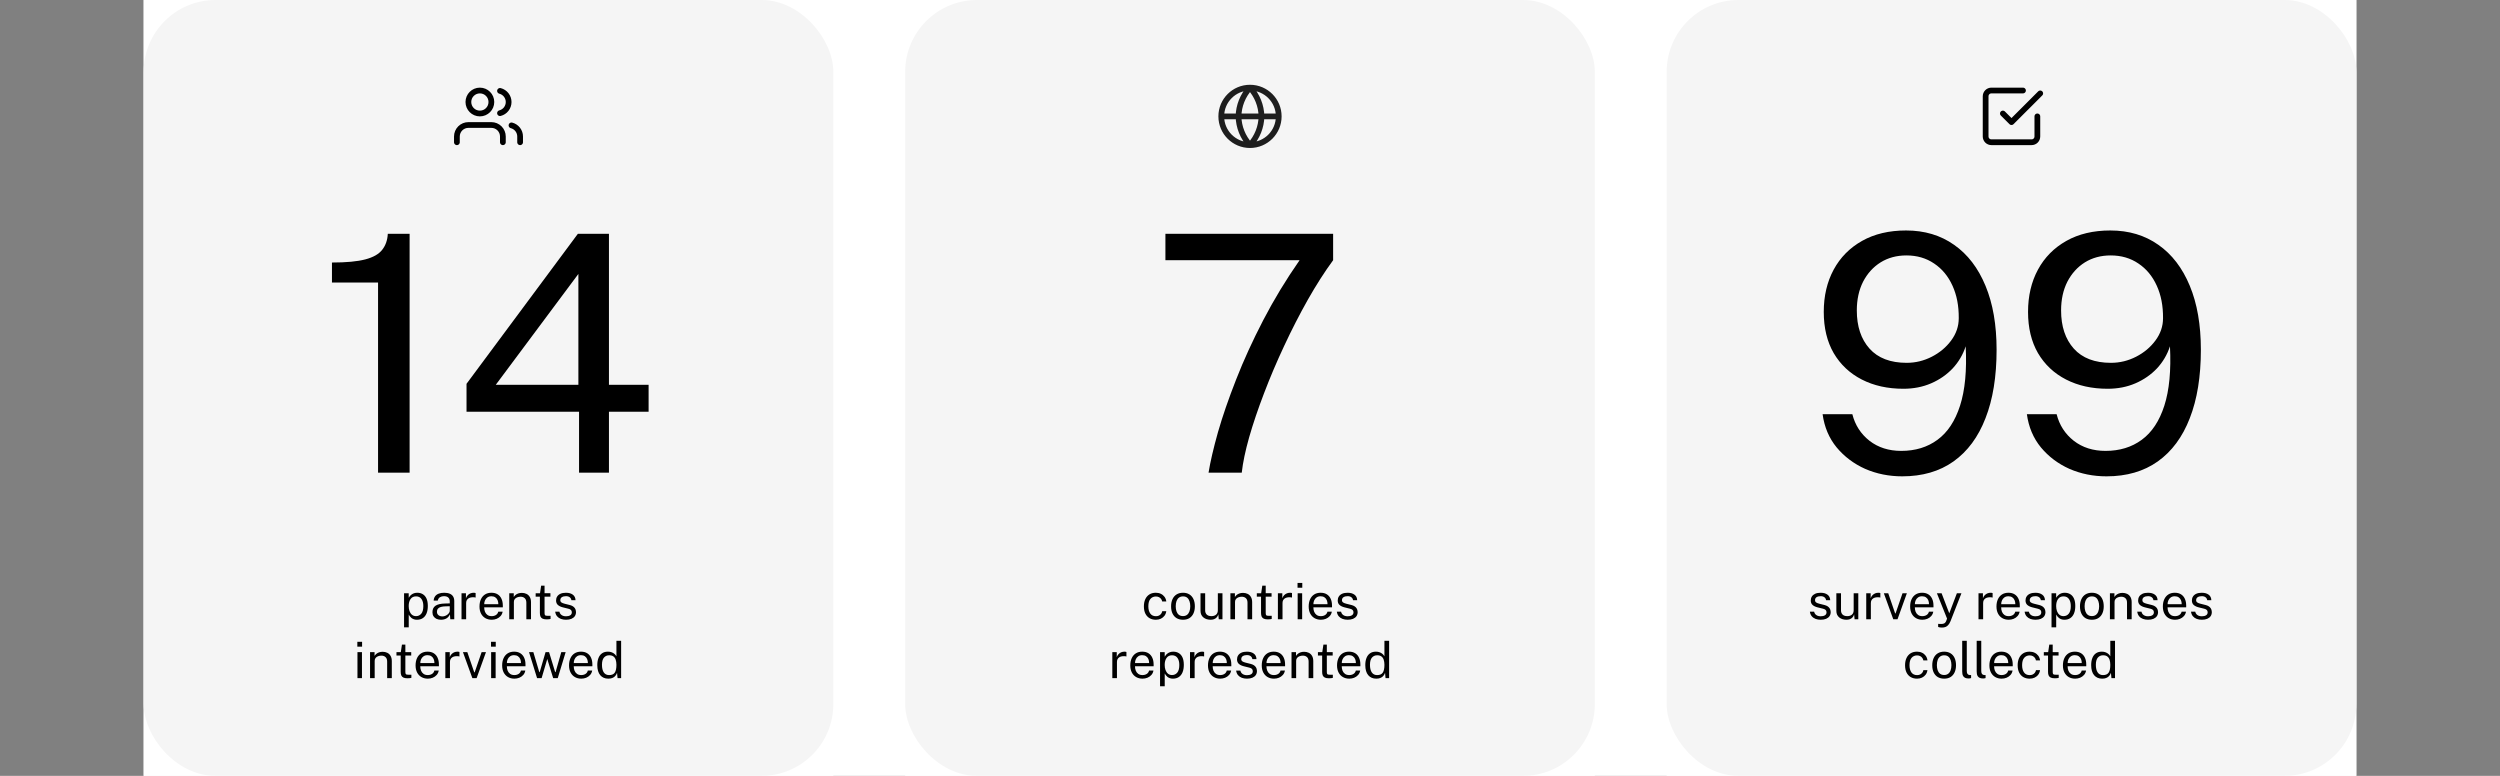 <?xml version="1.0" encoding="UTF-8"?>
<svg xmlns="http://www.w3.org/2000/svg" xmlns:xlink="http://www.w3.org/1999/xlink" id="Layer_1" version="1.1" viewBox="0 0 1740 540">
  <rect x="0" y="0" width="1740" height="540" fill="#808080" stroke="none"/>
  <defs>
    <style>
      .st0, .st1, .st2 {
        fill: none;
      }

      .st1 {
        stroke: #000;
      }

      .st1, .st2 {
        stroke-linecap: round;
        stroke-linejoin: round;
        stroke-width: 4px;
      }

      .st2 {
        stroke: #1e1e1e;
      }

      .st3 {
        clip-path: url(#clippath-1);
      }

      .st4 {
        clip-path: url(#clippath-3);
      }

      .st5 {
        clip-path: url(#clippath-2);
      }

      .st6 {
        fill: #fff;
      }

      .st7 {
        fill: #f5f5f5;
      }

      .st8 {
        clip-path: url(#clippath);
      }
    </style>
    <clipPath id="clippath">
      <rect class="st0" x="100" width="1540" height="540"></rect>
    </clipPath>
    <clipPath id="clippath-1">
      <rect class="st0" x="100" width="480" height="540"></rect>
    </clipPath>
    <clipPath id="clippath-2">
      <rect class="st0" x="630" width="480" height="540"></rect>
    </clipPath>
    <clipPath id="clippath-3">
      <rect class="st0" x="1160" width="480" height="540"></rect>
    </clipPath>
  </defs>
  <g class="st8">
    <g>
      <rect class="st6" x="100" width="1540" height="540"></rect>
      <g class="st3">
        <g>
          <rect class="st6" x="100" width="480" height="540"></rect>
          <rect class="st7" x="100" width="480" height="540" rx="50" ry="50"></rect>
          <path d="M263.125,329v-132.365h-32.085v-13.915c9.966,0,17.71-.728,23.23-2.185,5.52-1.457,9.43-3.68,11.73-6.67,2.376-2.99,3.68-6.708,3.91-11.155h15.18v166.29h-21.965ZM403.017,329v-42.435h-78.315v-19.435l77.51-104.42h21.62v105.11h27.6v18.745h-27.6v42.435h-20.815ZM345.057,267.82h57.5v-77.165l-57.5,77.165Z"></path>
          <path d="M281.227,436.635v-23.73h3.22l.035,3.15c.21-.373.478-.764.805-1.173.338-.408.746-.787,1.225-1.137.49-.35,1.056-.636,1.697-.858.654-.221,1.394-.332,2.223-.332,1.446,0,2.718.332,3.815.997,1.108.654,1.971,1.657,2.59,3.01.618,1.354.927,3.069.927,5.145,0,2.077-.303,3.833-.91,5.268-.595,1.423-1.458,2.508-2.59,3.255-1.131.747-2.496,1.12-4.095,1.12-.805,0-1.522-.117-2.152-.35-.619-.222-1.161-.513-1.628-.875-.455-.373-.84-.77-1.155-1.19-.303-.42-.554-.823-.752-1.208v8.908h-3.255ZM289.557,428.83c1.493,0,2.712-.566,3.657-1.698.945-1.143,1.418-2.916,1.418-5.32,0-2.065-.432-3.704-1.295-4.917-.864-1.213-2.124-1.82-3.78-1.82-1.68,0-2.952.624-3.815,1.872-.864,1.237-1.295,2.859-1.295,4.865,0,1.295.192,2.474.577,3.535.385,1.062.957,1.908,1.715,2.538.759.63,1.698.945,2.818.945ZM306.946,431.35c-1.178,0-2.216-.204-3.115-.613-.886-.42-1.586-1.02-2.1-1.802-.501-.782-.752-1.727-.752-2.835,0-2.007.7-3.5,2.1-4.48,1.4-.98,3.646-1.505,6.737-1.575l3.22-.088v-1.417c0-1.108-.332-1.983-.997-2.625-.665-.653-1.692-.98-3.08-.98-1.038.012-1.954.257-2.748.735-.793.478-1.3,1.26-1.522,2.345h-2.853c.07-1.178.397-2.17.98-2.975.595-.817,1.43-1.435,2.503-1.855,1.073-.42,2.339-.63,3.797-.63,1.575,0,2.882.222,3.92.665,1.05.443,1.832,1.097,2.345,1.96.525.863.788,1.925.788,3.185v12.635h-2.765l-.245-3.395c-.688,1.412-1.575,2.392-2.66,2.94-1.073.537-2.258.805-3.553.805ZM307.909,429.022c.618,0,1.225-.11,1.82-.332.607-.222,1.155-.519,1.645-.893.502-.385.904-.81,1.207-1.277.304-.478.455-.968.455-1.47v-3.098l-2.677.053c-1.388.023-2.543.163-3.465.42-.922.257-1.616.659-2.083,1.207-.466.549-.7,1.266-.7,2.153,0,1.015.356,1.808,1.068,2.38.712.572,1.622.857,2.73.857ZM321.217,431v-18.095h3.08v3.482c.303-.863.729-1.575,1.278-2.135.548-.571,1.172-.997,1.872-1.277.712-.28,1.447-.42,2.205-.42.268,0,.531.017.788.053.256.034.455.093.595.174v3.133c-.175-.082-.403-.134-.683-.158-.268-.035-.496-.052-.682-.052-.724-.047-1.4,0-2.03.14-.63.128-1.185.356-1.663.682-.478.327-.857.759-1.137,1.295-.269.525-.403,1.167-.403,1.925v11.253h-3.22ZM342.263,431.35c-1.68,0-3.162-.367-4.445-1.103-1.283-.735-2.287-1.79-3.01-3.167-.723-1.377-1.085-3.028-1.085-4.953,0-1.901.327-3.57.98-5.005s1.598-2.555,2.835-3.36c1.248-.805,2.747-1.207,4.497-1.207,1.704,0,3.145.367,4.323,1.102,1.178.735,2.071,1.774,2.677,3.115.619,1.33.928,2.911.928,4.743v1.19h-12.968c0,1.143.187,2.182.56,3.115.385.922.963,1.657,1.733,2.205.77.548,1.744.822,2.922.822,1.155,0,2.147-.268,2.975-.805.84-.536,1.377-1.312,1.61-2.327h3.045c-.21,1.225-.7,2.257-1.47,3.097-.758.84-1.674,1.476-2.747,1.908-1.062.42-2.182.63-3.36.63ZM337.013,420.517h9.835c0-1.038-.175-1.971-.525-2.8-.35-.84-.887-1.499-1.61-1.977-.712-.49-1.61-.735-2.695-.735-1.132,0-2.071.274-2.818.822-.746.537-1.3,1.231-1.662,2.083-.362.84-.537,1.709-.525,2.607ZM354.44,431v-18.095h3.132v2.625c.292-.502.694-.974,1.208-1.418.525-.443,1.155-.799,1.89-1.067.746-.268,1.604-.403,2.572-.403,1.144,0,2.194.228,3.15.683.969.455,1.739,1.167,2.31,2.135.584.957.875,2.193.875,3.71v11.83h-3.237v-11.515c0-1.412-.374-2.456-1.12-3.133-.735-.688-1.692-1.032-2.87-1.032-.817,0-1.581.134-2.293.402-.711.257-1.289.654-1.732,1.19-.444.525-.665,1.19-.665,1.995v12.093h-3.22ZM380.52,431.088c-1.248,0-2.216-.17-2.905-.508-.688-.338-1.172-.84-1.452-1.505-.268-.665-.403-1.482-.403-2.45v-11.358h-2.94v-2.362h3.028l.787-5.268h2.38v5.25h4.078v2.38h-4.078v11.253c0,.642.065,1.114.193,1.417.14.292.367.479.682.56.315.082.759.123,1.33.123h1.978v2.17c-.222.082-.56.152-1.015.21-.443.058-.998.088-1.663.088ZM393.933,431.35c-1.26,0-2.432-.192-3.517-.578-1.074-.396-1.966-1.009-2.678-1.837-.712-.84-1.155-1.908-1.33-3.203h2.94c.152.712.443,1.307.875,1.785.432.467.963.823,1.593,1.068.641.233,1.341.35,2.1.35,1.225,0,2.21-.228,2.957-.683.747-.455,1.12-1.155,1.12-2.1,0-.665-.198-1.195-.595-1.592-.385-.408-.992-.706-1.82-.893l-3.745-.927c-1.458-.35-2.625-.898-3.5-1.645-.863-.747-1.301-1.791-1.312-3.133,0-1.061.256-1.995.77-2.8.513-.805,1.277-1.44,2.292-1.907,1.027-.467,2.304-.7,3.833-.7,1.971,0,3.558.443,4.76,1.33,1.201.875,1.831,2.164,1.89,3.867h-2.87c-.117-.863-.502-1.545-1.155-2.047-.654-.513-1.54-.77-2.66-.77-1.144,0-2.083.233-2.818.7-.723.455-1.085,1.167-1.085,2.135,0,.642.257,1.149.77,1.522.525.362,1.283.665,2.275.91l3.64.911c.828.221,1.517.513,2.065.874.548.362.98.765,1.295,1.208s.537.91.665,1.4c.14.478.21.939.21,1.382,0,1.109-.274,2.065-.822,2.87-.549.794-1.342,1.412-2.38,1.855-1.039.432-2.293.648-3.763.648ZM248.792,472v-18.095h3.133v18.095h-3.133ZM248.705,450.072v-3.36h3.307v3.36h-3.307ZM257.557,472v-18.095h3.133v2.625c.292-.502.694-.974,1.207-1.418.525-.443,1.155-.799,1.89-1.067.747-.268,1.605-.403,2.573-.403,1.143,0,2.193.228,3.15.683.968.455,1.738,1.167,2.31,2.135.583.957.875,2.193.875,3.71v11.83h-3.238v-11.515c0-1.412-.373-2.456-1.12-3.133-.735-.688-1.691-1.032-2.87-1.032-.816,0-1.58.134-2.292.402-.712.257-1.289.654-1.733,1.19-.443.525-.665,1.19-.665,1.995v12.093h-3.22ZM283.638,472.088c-1.248,0-2.217-.17-2.905-.508-.688-.338-1.172-.84-1.452-1.505-.269-.665-.403-1.482-.403-2.45v-11.358h-2.94v-2.362h3.028l.787-5.268h2.38v5.25h4.078v2.38h-4.078v11.253c0,.642.064,1.114.193,1.417.14.292.367.479.682.56.315.082.758.123,1.33.123h1.978v2.17c-.222.082-.56.152-1.015.21-.444.058-.998.088-1.663.088ZM297.778,472.35c-1.68,0-3.162-.367-4.445-1.103-1.283-.735-2.287-1.79-3.01-3.167-.723-1.377-1.085-3.028-1.085-4.953,0-1.901.327-3.57.98-5.005s1.598-2.555,2.835-3.36c1.248-.805,2.748-1.207,4.498-1.207,1.703,0,3.144.367,4.322,1.102,1.178.735,2.071,1.774,2.678,3.115.618,1.33.927,2.911.927,4.743v1.19h-12.967c0,1.143.186,2.182.56,3.115.385.922.962,1.657,1.732,2.205.77.548,1.744.822,2.923.822,1.155,0,2.146-.268,2.975-.805.84-.536,1.376-1.312,1.61-2.327h3.045c-.21,1.225-.7,2.257-1.47,3.097-.759.84-1.675,1.476-2.748,1.908-1.062.42-2.182.63-3.36.63ZM292.528,461.517h9.835c0-1.038-.175-1.971-.525-2.8-.35-.84-.887-1.499-1.61-1.977-.712-.49-1.61-.735-2.695-.735-1.132,0-2.071.274-2.817.822-.747.537-1.301,1.231-1.663,2.083-.362.84-.537,1.709-.525,2.607ZM309.955,472v-18.095h3.08v3.482c.303-.863.729-1.575,1.277-2.135.549-.571,1.173-.997,1.873-1.277.712-.28,1.447-.42,2.205-.42.268,0,.531.017.787.053.257.034.455.093.595.174v3.133c-.175-.082-.402-.134-.682-.158-.268-.035-.496-.052-.683-.052-.723-.047-1.4,0-2.03.14-.63.128-1.184.356-1.662.682-.478.327-.858.759-1.138,1.295-.268.525-.402,1.167-.402,1.925v11.253h-3.22ZM328.761,472l-6.545-18.095h3.045l4.813,14.035h.297l4.83-14.035h3.028l-6.51,18.095h-2.958ZM341.829,472v-18.095h3.133v18.095h-3.133ZM341.742,450.072v-3.36h3.307v3.36h-3.307ZM358.037,472.35c-1.68,0-3.162-.367-4.445-1.103-1.283-.735-2.287-1.79-3.01-3.167-.723-1.377-1.085-3.028-1.085-4.953,0-1.901.327-3.57.98-5.005s1.598-2.555,2.835-3.36c1.248-.805,2.747-1.207,4.497-1.207,1.704,0,3.145.367,4.323,1.102,1.178.735,2.071,1.774,2.677,3.115.619,1.33.928,2.911.928,4.743v1.19h-12.968c0,1.143.187,2.182.56,3.115.385.922.963,1.657,1.733,2.205.77.548,1.744.822,2.922.822,1.155,0,2.147-.268,2.975-.805.84-.536,1.377-1.312,1.61-2.327h3.045c-.21,1.225-.7,2.257-1.47,3.097-.758.84-1.674,1.476-2.747,1.908-1.062.42-2.182.63-3.36.63ZM352.787,461.517h9.835c0-1.038-.175-1.971-.525-2.8-.35-.84-.887-1.499-1.61-1.977-.712-.49-1.61-.735-2.695-.735-1.132,0-2.071.274-2.818.822-.746.537-1.3,1.231-1.662,2.083-.362.84-.537,1.709-.525,2.607ZM373.807,472l-5.6-18.095h3.01l4.13,13.912h.28l4.077-13.912h2.45l4.235,13.877h.298l3.955-13.877h3.045l-5.495,18.095h-3.185l-4.113-13.353-3.937,13.353h-3.15ZM404.59,472.35c-1.68,0-3.162-.367-4.445-1.103-1.284-.735-2.287-1.79-3.01-3.167-.724-1.377-1.085-3.028-1.085-4.953,0-1.901.326-3.57.98-5.005.653-1.435,1.598-2.555,2.835-3.36,1.248-.805,2.747-1.207,4.497-1.207,1.703,0,3.144.367,4.323,1.102,1.178.735,2.07,1.774,2.677,3.115.618,1.33.928,2.911.928,4.743v1.19h-12.968c0,1.143.187,2.182.56,3.115.385.922.963,1.657,1.733,2.205.77.548,1.744.822,2.922.822,1.155,0,2.147-.268,2.975-.805.84-.536,1.377-1.312,1.61-2.327h3.045c-.21,1.225-.7,2.257-1.47,3.097-.758.84-1.674,1.476-2.747,1.908-1.062.42-2.182.63-3.36.63ZM399.34,461.517h9.835c0-1.038-.175-1.971-.525-2.8-.35-.84-.887-1.499-1.61-1.977-.712-.49-1.61-.735-2.695-.735-1.132,0-2.071.274-2.818.822-.747.537-1.301,1.231-1.662,2.083-.362.84-.537,1.709-.525,2.607ZM423.364,472.35c-2.357,0-4.223-.805-5.6-2.415-1.365-1.61-2.048-3.961-2.048-7.053,0-1.878.275-3.517.823-4.917s1.371-2.485,2.467-3.255c1.097-.77,2.462-1.155,4.095-1.155.875,0,1.645.111,2.31.332.665.222,1.243.502,1.733.84.49.339.887.689,1.19,1.05.315.362.548.695.7.998v-10.78h3.272v26.005h-2.485l-.35-3.71c-.116.35-.303.758-.56,1.225-.256.455-.618.904-1.085,1.347-.455.432-1.05.788-1.785,1.068-.735.28-1.627.42-2.677.42ZM423.941,469.865c1.82,0,3.121-.554,3.903-1.663.793-1.12,1.19-2.945,1.19-5.477-.012-1.412-.187-2.613-.525-3.605-.338-.992-.875-1.744-1.61-2.258-.723-.525-1.692-.787-2.905-.787-1.482,0-2.689.531-3.623,1.592-.933,1.062-1.4,2.748-1.4,5.058,0,2.263.42,4.019,1.26,5.267.84,1.249,2.077,1.873,3.71,1.873Z"></path>
          <path class="st1" d="M350,99v-4c0-2.122-.843-4.157-2.343-5.657-1.5-1.5-3.535-2.343-5.657-2.343h-16c-2.122,0-4.157.843-5.657,2.343-1.5,1.5-2.343,3.535-2.343,5.657v4M362,99v-4c-.001-1.772-.591-3.494-1.677-4.895s-2.607-2.401-4.323-2.845M348,63.26c1.721.441,3.246,1.441,4.335,2.845,1.089,1.403,1.681,3.129,1.681,4.905s-.592,3.502-1.681,4.905c-1.089,1.403-2.614,2.404-4.335,2.845M342,71c0,4.418-3.582,8-8,8s-8-3.582-8-8,3.582-8,8-8,8,3.582,8,8Z"></path>
        </g>
      </g>
      <g class="st5">
        <g>
          <rect class="st6" x="630" width="480" height="540"></rect>
          <rect class="st7" x="630" width="480" height="540" rx="50" ry="50"></rect>
          <path d="M841.143,329c1.226-7.59,3.411-16.982,6.555-28.175,3.22-11.193,7.436-23.422,12.65-36.685,5.213-13.34,11.5-27.102,18.86-41.285s15.793-28.098,25.3-41.745h-93.38v-18.4h116.725v18.4c-5.904,8.05-11.769,17.212-17.595,27.485-5.75,10.197-11.232,20.892-16.445,32.085-5.214,11.117-9.89,22.118-14.03,33.005-4.14,10.81-7.59,21.007-10.35,30.59-2.684,9.507-4.409,17.748-5.175,24.725h-23.115Z"></path>
          <path d="M804.476,431.35c-1.633,0-3.08-.356-4.34-1.068-1.248-.711-2.228-1.761-2.94-3.15-.7-1.388-1.05-3.091-1.05-5.11,0-1.89.321-3.54.963-4.952.653-1.423,1.598-2.532,2.835-3.325,1.248-.793,2.759-1.19,4.532-1.19,1.295,0,2.456.251,3.483.752,1.038.49,1.89,1.19,2.555,2.1.665.91,1.073,1.984,1.225,3.22h-2.87c-.105-.63-.35-1.207-.735-1.732-.374-.525-.87-.945-1.488-1.26-.607-.315-1.324-.473-2.152-.473-1.552,0-2.818.56-3.798,1.68-.968,1.12-1.452,2.835-1.452,5.145,0,2.089.443,3.763,1.33,5.023.898,1.248,2.216,1.872,3.955,1.872.828,0,1.551-.157,2.17-.472.618-.327,1.114-.753,1.487-1.278.373-.536.613-1.108.718-1.715h2.817c-.152,1.214-.566,2.264-1.242,3.15-.665.887-1.517,1.575-2.555,2.065-1.027.479-2.176.718-3.448.718ZM823.377,431.35c-1.669,0-3.127-.356-4.375-1.068-1.237-.723-2.2-1.779-2.888-3.167s-1.032-3.086-1.032-5.093c0-1.89.32-3.546.962-4.97.642-1.423,1.581-2.525,2.818-3.307,1.236-.793,2.747-1.19,4.532-1.19,1.668,0,3.115.367,4.34,1.102,1.225.724,2.176,1.791,2.853,3.203.688,1.412,1.032,3.132,1.032,5.162,0,1.844-.315,3.465-.945,4.865s-1.557,2.497-2.782,3.29c-1.214.782-2.719,1.173-4.515,1.173ZM823.394,428.795c1.073,0,1.983-.274,2.73-.823.747-.548,1.313-1.335,1.698-2.362.396-1.027.595-2.246.595-3.658,0-1.295-.175-2.455-.525-3.482-.339-1.038-.875-1.861-1.61-2.468-.735-.606-1.698-.91-2.888-.91-1.097,0-2.024.275-2.782.823-.759.537-1.336,1.318-1.733,2.345-.385,1.027-.577,2.257-.577,3.692,0,1.272.169,2.427.507,3.465.35,1.039.898,1.861,1.645,2.468.758.607,1.738.91,2.94.91ZM842.503,431.35c-.945-.012-1.837-.146-2.677-.403-.829-.268-1.564-.659-2.205-1.172-.642-.513-1.149-1.149-1.523-1.908-.361-.77-.542-1.662-.542-2.677v-12.285h3.237v11.952c0,1.179.362,2.135,1.085,2.87.735.735,1.838,1.103,3.308,1.103,1.33,0,2.397-.344,3.202-1.033.817-.7,1.225-1.738,1.225-3.115v-11.777h3.22v18.095h-2.572l-.333-3.465c-.221.91-.601,1.645-1.137,2.205-.525.56-1.161.974-1.908,1.242-.735.257-1.528.38-2.38.368ZM856.361,431v-18.095h3.133v2.625c.291-.502.694-.974,1.207-1.418.525-.443,1.155-.799,1.89-1.067.747-.268,1.604-.403,2.573-.403,1.143,0,2.193.228,3.15.683.968.455,1.738,1.167,2.31,2.135.583.957.875,2.193.875,3.71v11.83h-3.238v-11.515c0-1.412-.373-2.456-1.12-3.133-.735-.688-1.692-1.032-2.87-1.032-.817,0-1.581.134-2.292.402-.712.257-1.29.654-1.733,1.19-.443.525-.665,1.19-.665,1.995v12.093h-3.22ZM882.442,431.088c-1.248,0-2.217-.17-2.905-.508-.688-.338-1.173-.84-1.453-1.505-.268-.665-.402-1.482-.402-2.45v-11.358h-2.94v-2.362h3.027l.788-5.268h2.38v5.25h4.077v2.38h-4.077v11.253c0,.642.064,1.114.192,1.417.14.292.368.479.683.56.315.082.758.123,1.33.123h1.977v2.17c-.221.082-.56.152-1.015.21-.443.058-.997.088-1.662.088ZM889.413,431v-18.095h3.08v3.482c.303-.863.729-1.575,1.277-2.135.549-.571,1.173-.997,1.873-1.277.712-.28,1.447-.42,2.205-.42.268,0,.531.017.787.053.257.034.455.093.595.174v3.133c-.175-.082-.402-.134-.682-.158-.268-.035-.496-.052-.683-.052-.723-.047-1.4,0-2.03.14-.63.128-1.184.356-1.662.682-.478.327-.858.759-1.138,1.295-.268.525-.402,1.167-.402,1.925v11.253h-3.22ZM903.172,431v-18.095h3.133v18.095h-3.133ZM903.085,409.072v-3.36h3.307v3.36h-3.307ZM919.38,431.35c-1.68,0-3.162-.367-4.445-1.103-1.284-.735-2.287-1.79-3.01-3.167-.724-1.377-1.085-3.028-1.085-4.953,0-1.901.326-3.57.98-5.005.653-1.435,1.598-2.555,2.835-3.36,1.248-.805,2.747-1.207,4.497-1.207,1.704,0,3.144.367,4.323,1.102,1.178.735,2.071,1.774,2.677,3.115.619,1.33.928,2.911.928,4.743v1.19h-12.968c0,1.143.187,2.182.56,3.115.385.922.963,1.657,1.733,2.205.77.548,1.744.822,2.922.822,1.155,0,2.147-.268,2.975-.805.84-.536,1.377-1.312,1.61-2.327h3.045c-.21,1.225-.7,2.257-1.47,3.097-.758.84-1.674,1.476-2.747,1.908-1.062.42-2.182.63-3.36.63ZM914.13,420.517h9.835c0-1.038-.175-1.971-.525-2.8-.35-.84-.887-1.499-1.61-1.977-.712-.49-1.61-.735-2.695-.735-1.132,0-2.071.274-2.818.822-.746.537-1.301,1.231-1.662,2.083-.362.84-.537,1.709-.525,2.607ZM937.964,431.35c-1.26,0-2.433-.192-3.518-.578-1.073-.396-1.965-1.009-2.677-1.837-.712-.84-1.155-1.908-1.33-3.203h2.94c.152.712.443,1.307.875,1.785.432.467.962.823,1.592,1.068.642.233,1.342.35,2.1.35,1.225,0,2.211-.228,2.958-.683.747-.455,1.12-1.155,1.12-2.1,0-.665-.198-1.195-.595-1.592-.385-.408-.992-.706-1.82-.893l-3.745-.927c-1.458-.35-2.625-.898-3.5-1.645-.863-.747-1.301-1.791-1.313-3.133,0-1.061.257-1.995.77-2.8.514-.805,1.278-1.44,2.293-1.907,1.027-.467,2.304-.7,3.832-.7,1.972,0,3.559.443,4.76,1.33,1.202.875,1.832,2.164,1.89,3.867h-2.87c-.116-.863-.501-1.545-1.155-2.047-.653-.513-1.54-.77-2.66-.77-1.143,0-2.082.233-2.817.7-.723.455-1.085,1.167-1.085,2.135,0,.642.257,1.149.77,1.522.525.362,1.283.665,2.275.91l3.64.911c.828.221,1.517.513,2.065.874.548.362.98.765,1.295,1.208s.537.91.665,1.4c.14.478.21.939.21,1.382,0,1.109-.274,2.065-.823,2.87-.548.794-1.341,1.412-2.38,1.855-1.038.432-2.292.648-3.762.648ZM774.176,472v-18.095h3.08v3.482c.303-.863.729-1.575,1.278-2.135.548-.571,1.172-.997,1.872-1.277.712-.28,1.447-.42,2.205-.42.268,0,.531.017.788.053.256.034.455.093.595.174v3.133c-.175-.082-.403-.134-.683-.158-.268-.035-.496-.052-.682-.052-.724-.047-1.4,0-2.03.14-.63.128-1.185.356-1.663.682-.478.327-.857.759-1.137,1.295-.269.525-.403,1.167-.403,1.925v11.253h-3.22ZM795.222,472.35c-1.68,0-3.162-.367-4.445-1.103-1.283-.735-2.287-1.79-3.01-3.167-.723-1.377-1.085-3.028-1.085-4.953,0-1.901.327-3.57.98-5.005s1.598-2.555,2.835-3.36c1.248-.805,2.747-1.207,4.497-1.207,1.704,0,3.145.367,4.323,1.102,1.178.735,2.071,1.774,2.677,3.115.619,1.33.928,2.911.928,4.743v1.19h-12.968c0,1.143.187,2.182.56,3.115.385.922.963,1.657,1.733,2.205s1.744.822,2.922.822c1.155,0,2.147-.268,2.975-.805.84-.536,1.377-1.312,1.61-2.327h3.045c-.21,1.225-.7,2.257-1.47,3.097-.758.84-1.674,1.476-2.747,1.908-1.062.42-2.182.63-3.36.63ZM789.972,461.517h9.835c0-1.038-.175-1.971-.525-2.8-.35-.84-.887-1.499-1.61-1.977-.712-.49-1.61-.735-2.695-.735-1.132,0-2.071.274-2.818.822-.746.537-1.3,1.231-1.662,2.083-.362.84-.537,1.709-.525,2.607ZM807.399,477.635v-23.73h3.22l.035,3.15c.21-.373.478-.764.805-1.173.338-.408.746-.787,1.225-1.137.49-.35,1.056-.636,1.697-.858.654-.221,1.394-.332,2.223-.332,1.446,0,2.718.332,3.815.997,1.108.654,1.971,1.657,2.59,3.01.618,1.354.927,3.069.927,5.145,0,2.077-.303,3.833-.91,5.268-.595,1.423-1.458,2.508-2.59,3.255-1.131.747-2.496,1.12-4.095,1.12-.805,0-1.522-.117-2.152-.35-.619-.222-1.161-.513-1.628-.875-.455-.373-.84-.77-1.155-1.19-.303-.42-.554-.823-.752-1.208v8.908h-3.255ZM815.729,469.83c1.493,0,2.712-.566,3.657-1.698.945-1.143,1.418-2.916,1.418-5.32,0-2.065-.432-3.704-1.295-4.917-.864-1.213-2.124-1.82-3.78-1.82-1.68,0-2.952.624-3.815,1.872-.864,1.237-1.295,2.859-1.295,4.865,0,1.295.192,2.474.577,3.535.385,1.062.957,1.908,1.715,2.538.759.63,1.698.945,2.818.945ZM828.248,472v-18.095h3.08v3.482c.304-.863.729-1.575,1.278-2.135.548-.571,1.172-.997,1.872-1.277.712-.28,1.447-.42,2.205-.42.269,0,.531.017.788.053.256.034.455.093.595.174v3.133c-.175-.082-.403-.134-.683-.158-.268-.035-.496-.052-.682-.052-.724-.047-1.4,0-2.03.14-.63.128-1.184.356-1.663.682-.478.327-.857.759-1.137,1.295-.269.525-.403,1.167-.403,1.925v11.253h-3.22ZM849.294,472.35c-1.68,0-3.161-.367-4.445-1.103-1.283-.735-2.286-1.79-3.01-3.167-.723-1.377-1.085-3.028-1.085-4.953,0-1.901.327-3.57.98-5.005.654-1.435,1.599-2.555,2.835-3.36,1.249-.805,2.748-1.207,4.498-1.207,1.703,0,3.144.367,4.322,1.102,1.179.735,2.071,1.774,2.678,3.115.618,1.33.927,2.911.927,4.743v1.19h-12.967c0,1.143.186,2.182.56,3.115.385.922.962,1.657,1.732,2.205.77.548,1.744.822,2.923.822,1.155,0,2.146-.268,2.975-.805.84-.536,1.376-1.312,1.61-2.327h3.045c-.21,1.225-.7,2.257-1.47,3.097-.759.84-1.674,1.476-2.748,1.908-1.061.42-2.181.63-3.36.63ZM844.044,461.517h9.835c0-1.038-.175-1.971-.525-2.8-.35-.84-.886-1.499-1.61-1.977-.711-.49-1.61-.735-2.695-.735-1.131,0-2.071.274-2.817.822-.747.537-1.301,1.231-1.663,2.083-.361.84-.536,1.709-.525,2.607ZM867.878,472.35c-1.26,0-2.432-.192-3.517-.578-1.073-.396-1.966-1.009-2.678-1.837-.711-.84-1.155-1.908-1.33-3.203h2.94c.152.712.444,1.307.875,1.785.432.467.963.823,1.593,1.068.642.233,1.342.35,2.1.35,1.225,0,2.211-.228,2.957-.683.747-.455,1.12-1.155,1.12-2.1,0-.665-.198-1.195-.595-1.592-.385-.408-.991-.706-1.82-.893l-3.745-.927c-1.458-.35-2.625-.898-3.5-1.645-.863-.747-1.3-1.791-1.312-3.133,0-1.061.257-1.995.77-2.8.513-.805,1.277-1.44,2.292-1.907,1.027-.467,2.305-.7,3.833-.7,1.972,0,3.558.443,4.76,1.33,1.202.875,1.832,2.164,1.89,3.867h-2.87c-.117-.863-.502-1.545-1.155-2.047-.653-.513-1.54-.77-2.66-.77-1.143,0-2.083.233-2.818.7-.723.455-1.085,1.167-1.085,2.135,0,.642.257,1.149.77,1.522.525.362,1.284.665,2.275.91l3.64.911c.829.221,1.517.513,2.065.874.549.362.98.765,1.295,1.208s.537.91.665,1.4c.14.478.21.939.21,1.382,0,1.109-.274,2.065-.822,2.87-.548.794-1.342,1.412-2.38,1.855-1.038.432-2.293.648-3.763.648ZM886.721,472.35c-1.68,0-3.162-.367-4.445-1.103-1.283-.735-2.287-1.79-3.01-3.167-.723-1.377-1.085-3.028-1.085-4.953,0-1.901.327-3.57.98-5.005s1.598-2.555,2.835-3.36c1.248-.805,2.747-1.207,4.497-1.207,1.704,0,3.145.367,4.323,1.102,1.178.735,2.071,1.774,2.677,3.115.619,1.33.928,2.911.928,4.743v1.19h-12.968c0,1.143.187,2.182.56,3.115.385.922.963,1.657,1.733,2.205.77.548,1.744.822,2.922.822,1.155,0,2.147-.268,2.975-.805.84-.536,1.377-1.312,1.61-2.327h3.045c-.21,1.225-.7,2.257-1.47,3.097-.758.84-1.674,1.476-2.747,1.908-1.062.42-2.182.63-3.36.63ZM881.471,461.517h9.835c0-1.038-.175-1.971-.525-2.8-.35-.84-.887-1.499-1.61-1.977-.712-.49-1.61-.735-2.695-.735-1.132,0-2.071.274-2.818.822-.746.537-1.3,1.231-1.662,2.083-.362.84-.537,1.709-.525,2.607ZM898.898,472v-18.095h3.132v2.625c.292-.502.694-.974,1.208-1.418.525-.443,1.155-.799,1.89-1.067.746-.268,1.604-.403,2.572-.403,1.144,0,2.194.228,3.15.683.969.455,1.739,1.167,2.31,2.135.584.957.875,2.193.875,3.71v11.83h-3.237v-11.515c0-1.412-.374-2.456-1.12-3.133-.735-.688-1.692-1.032-2.87-1.032-.817,0-1.581.134-2.293.402-.711.257-1.289.654-1.732,1.19-.444.525-.665,1.19-.665,1.995v12.093h-3.22ZM924.978,472.088c-1.248,0-2.216-.17-2.905-.508-.688-.338-1.172-.84-1.452-1.505-.268-.665-.403-1.482-.403-2.45v-11.358h-2.94v-2.362h3.028l.787-5.268h2.38v5.25h4.078v2.38h-4.078v11.253c0,.642.065,1.114.193,1.417.14.292.367.479.682.56.315.082.759.123,1.33.123h1.978v2.17c-.222.082-.56.152-1.015.21-.443.058-.998.088-1.663.088ZM939.118,472.35c-1.68,0-3.161-.367-4.445-1.103-1.283-.735-2.286-1.79-3.01-3.167-.723-1.377-1.085-3.028-1.085-4.953,0-1.901.327-3.57.98-5.005.654-1.435,1.599-2.555,2.835-3.36,1.249-.805,2.748-1.207,4.498-1.207,1.703,0,3.144.367,4.322,1.102,1.179.735,2.071,1.774,2.678,3.115.618,1.33.927,2.911.927,4.743v1.19h-12.967c0,1.143.187,2.182.56,3.115.385.922.962,1.657,1.732,2.205s1.745.822,2.923.822c1.155,0,2.147-.268,2.975-.805.84-.536,1.377-1.312,1.61-2.327h3.045c-.21,1.225-.7,2.257-1.47,3.097-.758.84-1.674,1.476-2.748,1.908-1.061.42-2.181.63-3.36.63ZM933.868,461.517h9.835c0-1.038-.175-1.971-.525-2.8-.35-.84-.886-1.499-1.61-1.977-.711-.49-1.61-.735-2.695-.735-1.131,0-2.07.274-2.817.822-.747.537-1.301,1.231-1.663,2.083-.361.84-.536,1.709-.525,2.607ZM957.893,472.35c-2.357,0-4.224-.805-5.6-2.415-1.365-1.61-2.048-3.961-2.048-7.053,0-1.878.274-3.517.823-4.917.548-1.4,1.371-2.485,2.467-3.255,1.097-.77,2.462-1.155,4.095-1.155.875,0,1.645.111,2.31.332.665.222,1.243.502,1.733.84.49.339.886.689,1.19,1.05.315.362.548.695.7.998v-10.78h3.272v26.005h-2.485l-.35-3.71c-.116.35-.303.758-.56,1.225-.256.455-.618.904-1.085,1.347-.455.432-1.05.788-1.785,1.068s-1.627.42-2.677.42ZM958.47,469.865c1.82,0,3.121-.554,3.903-1.663.793-1.12,1.19-2.945,1.19-5.477-.012-1.412-.187-2.613-.525-3.605-.339-.992-.875-1.744-1.61-2.258-.724-.525-1.692-.787-2.905-.787-1.482,0-2.689.531-3.623,1.592-.933,1.062-1.4,2.748-1.4,5.058,0,2.263.42,4.019,1.26,5.267.84,1.249,2.077,1.873,3.71,1.873Z"></path>
          <path class="st2" d="M890,81c0,11.046-8.954,20-20,20M890,81c0-11.046-8.954-20-20-20M890,81h-40M870,101c-11.046,0-20-8.954-20-20M870,101c5.003-5.477,7.846-12.584,8-20-.154-7.416-2.997-14.523-8-20M870,101c-5.003-5.477-7.846-12.584-8-20,.154-7.416,2.997-14.523,8-20M850,81c0-11.046,8.954-20,20-20"></path>
        </g>
      </g>
      <g class="st4">
        <g>
          <rect class="st6" x="1160" width="480" height="540"></rect>
          <rect class="st7" x="1160" width="480" height="540" rx="50" ry="50"></rect>
          <path d="M1267.2,431.35c-1.26,0-2.43-.192-3.52-.578-1.07-.396-1.96-1.009-2.67-1.837-.72-.84-1.16-1.908-1.33-3.203h2.94c.15.712.44,1.307.87,1.785.43.467.96.823,1.59,1.068.64.233,1.34.35,2.1.35,1.23,0,2.21-.228,2.96-.683.75-.455,1.12-1.155,1.12-2.1,0-.665-.2-1.195-.59-1.592-.39-.408-1-.706-1.82-.893l-3.75-.927c-1.46-.35-2.62-.898-3.5-1.645-.86-.747-1.3-1.791-1.31-3.133,0-1.061.25-1.995.77-2.8.51-.805,1.28-1.44,2.29-1.907,1.03-.467,2.3-.7,3.83-.7,1.97,0,3.56.443,4.76,1.33,1.2.875,1.83,2.164,1.89,3.867h-2.87c-.11-.863-.5-1.545-1.15-2.047-.66-.513-1.54-.77-2.66-.77-1.15,0-2.08.233-2.82.7-.72.455-1.08,1.167-1.08,2.135,0,.642.25,1.149.77,1.522.52.362,1.28.665,2.27.91l3.64.911c.83.221,1.52.513,2.07.874.54.362.98.765,1.29,1.208.32.443.54.91.67,1.4.14.478.21.939.21,1.382,0,1.109-.28,2.065-.83,2.87-.55.794-1.34,1.412-2.38,1.855-1.04.432-2.29.648-3.76.648ZM1285.05,431.35c-.95-.012-1.84-.146-2.68-.403-.83-.268-1.57-.659-2.21-1.172s-1.15-1.149-1.52-1.908c-.36-.77-.54-1.662-.54-2.677v-12.285h3.24v11.952c0,1.179.36,2.135,1.08,2.87.74.735,1.84,1.103,3.31,1.103,1.33,0,2.4-.344,3.2-1.033.82-.7,1.23-1.738,1.23-3.115v-11.777h3.22v18.095h-2.58l-.33-3.465c-.22.91-.6,1.645-1.14,2.205-.52.56-1.16.974-1.9,1.242-.74.257-1.53.38-2.38.368ZM1298.9,431v-18.095h3.08v3.482c.31-.863.73-1.575,1.28-2.135.55-.571,1.17-.997,1.87-1.277.72-.28,1.45-.42,2.21-.42.27,0,.53.017.79.053.25.034.45.093.59.174v3.133c-.17-.082-.4-.134-.68-.158-.27-.035-.5-.052-.68-.052-.73-.047-1.4,0-2.03.14-.63.128-1.19.356-1.67.682-.47.327-.85.759-1.13,1.295-.27.525-.41,1.167-.41,1.925v11.253h-3.22ZM1317.71,431l-6.55-18.095h3.05l4.81,14.035h.3l4.83-14.035h3.03l-6.51,18.095h-2.96ZM1338,431.35c-1.68,0-3.17-.367-4.45-1.103-1.28-.735-2.29-1.79-3.01-3.167-.72-1.377-1.08-3.028-1.08-4.953,0-1.901.32-3.57.98-5.005.65-1.435,1.59-2.555,2.83-3.36,1.25-.805,2.75-1.207,4.5-1.207,1.7,0,3.14.367,4.32,1.102,1.18.735,2.07,1.774,2.68,3.115.62,1.33.93,2.911.93,4.743v1.19h-12.97c0,1.143.19,2.182.56,3.115.38.922.96,1.657,1.73,2.205s1.75.822,2.92.822c1.16,0,2.15-.268,2.98-.805.84-.536,1.38-1.312,1.61-2.327h3.04c-.21,1.225-.7,2.257-1.47,3.097-.75.84-1.67,1.476-2.74,1.908-1.07.42-2.19.63-3.36.63ZM1332.75,420.517h9.83c0-1.038-.17-1.971-.52-2.8-.35-.84-.89-1.499-1.61-1.977-.72-.49-1.61-.735-2.7-.735-1.13,0-2.07.274-2.82.822-.74.537-1.3,1.231-1.66,2.083-.36.84-.54,1.709-.52,2.607ZM1351.74,436.775c-1.07,0-1.79-.076-2.19-.227-.4-.152-.6-.228-.6-.228v-2.1l1.86.035c.66.023,1.22-.023,1.66-.14.44-.117.8-.274,1.07-.472.27-.199.47-.42.61-.665.15-.245.28-.479.37-.7l.63-1.716-7.07-17.657h3.27l5.34,13.965,5.3-13.965h3.17l-7.61,19.46c-.48,1.143-1.01,2.036-1.6,2.678-.57.641-1.21,1.09-1.92,1.347-.7.257-1.47.385-2.29.385ZM1377.04,431v-18.095h3.08v3.482c.3-.863.73-1.575,1.28-2.135.54-.571,1.17-.997,1.87-1.277.71-.28,1.45-.42,2.2-.42.27,0,.53.017.79.053.26.034.46.093.6.174v3.133c-.18-.082-.41-.134-.69-.158-.26-.035-.49-.052-.68-.052-.72-.047-1.4,0-2.03.14-.63.128-1.18.356-1.66.682-.48.327-.86.759-1.14,1.295-.27.525-.4,1.167-.4,1.925v11.253h-3.22ZM1398.08,431.35c-1.68,0-3.16-.367-4.44-1.103-1.28-.735-2.29-1.79-3.01-3.167-.72-1.377-1.09-3.028-1.09-4.953,0-1.901.33-3.57.98-5.005.66-1.435,1.6-2.555,2.84-3.36,1.25-.805,2.75-1.207,4.5-1.207,1.7,0,3.14.367,4.32,1.102,1.18.735,2.07,1.774,2.68,3.115.62,1.33.92,2.911.92,4.743v1.19h-12.96c0,1.143.18,2.182.56,3.115.38.922.96,1.657,1.73,2.205s1.74.822,2.92.822c1.16,0,2.15-.268,2.98-.805.84-.536,1.37-1.312,1.61-2.327h3.04c-.21,1.225-.7,2.257-1.47,3.097-.76.84-1.67,1.476-2.75,1.908-1.06.42-2.18.63-3.36.63ZM1392.83,420.517h9.84c0-1.038-.18-1.971-.53-2.8-.35-.84-.88-1.499-1.61-1.977-.71-.49-1.61-.735-2.69-.735-1.13,0-2.07.274-2.82.822-.74.537-1.3,1.231-1.66,2.083-.36.84-.54,1.709-.53,2.607ZM1416.67,431.35c-1.26,0-2.43-.192-3.52-.578-1.07-.396-1.96-1.009-2.68-1.837-.71-.84-1.15-1.908-1.33-3.203h2.94c.16.712.45,1.307.88,1.785.43.467.96.823,1.59,1.068.64.233,1.34.35,2.1.35,1.23,0,2.21-.228,2.96-.683.75-.455,1.12-1.155,1.12-2.1,0-.665-.2-1.195-.6-1.592-.38-.408-.99-.706-1.82-.893l-3.74-.927c-1.46-.35-2.63-.898-3.5-1.645-.86-.747-1.3-1.791-1.31-3.133,0-1.061.25-1.995.77-2.8.51-.805,1.27-1.44,2.29-1.907,1.03-.467,2.3-.7,3.83-.7,1.97,0,3.56.443,4.76,1.33,1.2.875,1.83,2.164,1.89,3.867h-2.87c-.12-.863-.5-1.545-1.15-2.047-.66-.513-1.54-.77-2.66-.77-1.15,0-2.09.233-2.82.7-.72.455-1.09,1.167-1.09,2.135,0,.642.26,1.149.77,1.522.53.362,1.29.665,2.28.91l3.64.911c.83.221,1.52.513,2.06.874.55.362.98.765,1.3,1.208.31.443.54.91.66,1.4.14.478.21.939.21,1.382,0,1.109-.27,2.065-.82,2.87-.55.794-1.34,1.412-2.38,1.855-1.04.432-2.29.648-3.76.648ZM1427.86,436.635v-23.73h3.22l.04,3.15c.21-.373.48-.764.8-1.173.34-.408.75-.787,1.23-1.137.49-.35,1.05-.636,1.7-.858.65-.221,1.39-.332,2.22-.332,1.45,0,2.72.332,3.81.997,1.11.654,1.98,1.657,2.59,3.01.62,1.354.93,3.069.93,5.145,0,2.077-.3,3.833-.91,5.268-.59,1.423-1.46,2.508-2.59,3.255-1.13.747-2.5,1.12-4.09,1.12-.81,0-1.53-.117-2.16-.35-.61-.222-1.16-.513-1.62-.875-.46-.373-.84-.77-1.16-1.19-.3-.42-.55-.823-.75-1.208v8.908h-3.26ZM1436.19,428.83c1.5,0,2.72-.566,3.66-1.698.95-1.143,1.42-2.916,1.42-5.32,0-2.065-.43-3.704-1.3-4.917-.86-1.213-2.12-1.82-3.78-1.82-1.68,0-2.95.624-3.81,1.872-.86,1.237-1.3,2.859-1.3,4.865,0,1.295.2,2.474.58,3.535.39,1.062.96,1.908,1.72,2.538.75.63,1.69.945,2.81.945ZM1455.96,431.35c-1.67,0-3.13-.356-4.38-1.068-1.23-.723-2.2-1.779-2.88-3.167-.69-1.388-1.04-3.086-1.04-5.093,0-1.89.32-3.546.97-4.97.64-1.423,1.58-2.525,2.81-3.307,1.24-.793,2.75-1.19,4.54-1.19,1.66,0,3.11.367,4.34,1.102,1.22.724,2.17,1.791,2.85,3.203.69,1.412,1.03,3.132,1.03,5.162,0,1.844-.31,3.465-.94,4.865s-1.56,2.497-2.79,3.29c-1.21.782-2.72,1.173-4.51,1.173ZM1455.98,428.795c1.07,0,1.98-.274,2.73-.823.74-.548,1.31-1.335,1.69-2.362.4-1.027.6-2.246.6-3.658,0-1.295-.18-2.455-.53-3.482-.34-1.038-.87-1.861-1.61-2.468-.73-.606-1.69-.91-2.88-.91-1.1,0-2.03.275-2.79.823-.76.537-1.33,1.318-1.73,2.345-.38,1.027-.58,2.257-.58,3.692,0,1.272.17,2.427.51,3.465.35,1.039.9,1.861,1.65,2.468s1.73.91,2.94.91ZM1468.5,431v-18.095h3.14v2.625c.29-.502.69-.974,1.2-1.418.53-.443,1.16-.799,1.89-1.067.75-.268,1.61-.403,2.58-.403,1.14,0,2.19.228,3.15.683.96.455,1.73,1.167,2.31,2.135.58.957.87,2.193.87,3.71v11.83h-3.24v-11.515c0-1.412-.37-2.456-1.12-3.133-.73-.688-1.69-1.032-2.87-1.032-.81,0-1.58.134-2.29.402-.71.257-1.29.654-1.73,1.19-.45.525-.67,1.19-.67,1.995v12.093h-3.22ZM1495.04,431.35c-1.26,0-2.43-.192-3.52-.578-1.07-.396-1.96-1.009-2.67-1.837-.71-.84-1.16-1.908-1.33-3.203h2.94c.15.712.44,1.307.87,1.785.43.467.96.823,1.59,1.068.65.233,1.35.35,2.1.35,1.23,0,2.22-.228,2.96-.683.75-.455,1.12-1.155,1.12-2.1,0-.665-.2-1.195-.59-1.592-.39-.408-.99-.706-1.82-.893l-3.75-.927c-1.46-.35-2.62-.898-3.5-1.645-.86-.747-1.3-1.791-1.31-3.133,0-1.061.26-1.995.77-2.8.51-.805,1.28-1.44,2.29-1.907,1.03-.467,2.31-.7,3.83-.7,1.98,0,3.56.443,4.76,1.33,1.21.875,1.84,2.164,1.89,3.867h-2.87c-.11-.863-.5-1.545-1.15-2.047-.65-.513-1.54-.77-2.66-.77-1.14,0-2.08.233-2.82.7-.72.455-1.08,1.167-1.08,2.135,0,.642.25,1.149.77,1.522.52.362,1.28.665,2.27.91l3.64.911c.83.221,1.52.513,2.07.874.55.362.98.765,1.29,1.208.32.443.54.91.67,1.4.14.478.21.939.21,1.382,0,1.109-.28,2.065-.83,2.87-.54.794-1.34,1.412-2.38,1.855-1.03.432-2.29.648-3.76.648ZM1513.89,431.35c-1.68,0-3.17-.367-4.45-1.103-1.28-.735-2.29-1.79-3.01-3.167-.72-1.377-1.08-3.028-1.08-4.953,0-1.901.32-3.57.98-5.005.65-1.435,1.59-2.555,2.83-3.36,1.25-.805,2.75-1.207,4.5-1.207,1.7,0,3.14.367,4.32,1.102,1.18.735,2.07,1.774,2.68,3.115.62,1.33.93,2.911.93,4.743v1.19h-12.97c0,1.143.18,2.182.56,3.115.38.922.96,1.657,1.73,2.205s1.74.822,2.92.822c1.16,0,2.15-.268,2.98-.805.84-.536,1.37-1.312,1.61-2.327h3.04c-.21,1.225-.7,2.257-1.47,3.097-.76.84-1.67,1.476-2.74,1.908-1.07.42-2.19.63-3.36.63ZM1508.64,420.517h9.83c0-1.038-.17-1.971-.52-2.8-.35-.84-.89-1.499-1.61-1.977-.72-.49-1.61-.735-2.7-.735-1.13,0-2.07.274-2.82.822-.74.537-1.3,1.231-1.66,2.083-.36.84-.54,1.709-.52,2.607ZM1532.47,431.35c-1.26,0-2.43-.192-3.52-.578-1.07-.396-1.96-1.009-2.68-1.837-.71-.84-1.15-1.908-1.33-3.203h2.94c.16.712.45,1.307.88,1.785.43.467.96.823,1.59,1.068.64.233,1.34.35,2.1.35,1.23,0,2.21-.228,2.96-.683.75-.455,1.12-1.155,1.12-2.1,0-.665-.2-1.195-.6-1.592-.38-.408-.99-.706-1.82-.893l-3.74-.927c-1.46-.35-2.63-.898-3.5-1.645-.86-.747-1.3-1.791-1.31-3.133,0-1.061.25-1.995.77-2.8.51-.805,1.27-1.44,2.29-1.907,1.03-.467,2.3-.7,3.83-.7,1.97,0,3.56.443,4.76,1.33,1.2.875,1.83,2.164,1.89,3.867h-2.87c-.11-.863-.5-1.545-1.15-2.047-.66-.513-1.54-.77-2.66-.77-1.15,0-2.09.233-2.82.7-.72.455-1.09,1.167-1.09,2.135,0,.642.26,1.149.77,1.522.53.362,1.29.665,2.28.91l3.64.911c.83.221,1.52.513,2.06.874.55.362.98.765,1.3,1.208.31.443.54.91.66,1.4.14.478.21.939.21,1.382,0,1.109-.27,2.065-.82,2.87-.55.794-1.34,1.412-2.38,1.855-1.04.432-2.29.648-3.76.648ZM1334.25,472.35c-1.64,0-3.08-.356-4.34-1.068-1.25-.711-2.23-1.761-2.94-3.15-.7-1.388-1.05-3.091-1.05-5.11,0-1.89.32-3.54.96-4.952.65-1.423,1.6-2.532,2.83-3.325,1.25-.793,2.76-1.19,4.54-1.19,1.29,0,2.45.251,3.48.752,1.04.49,1.89,1.19,2.55,2.1.67.91,1.08,1.984,1.23,3.22h-2.87c-.11-.63-.35-1.207-.74-1.732-.37-.525-.87-.945-1.48-1.26s-1.33-.473-2.16-.473c-1.55,0-2.81.56-3.79,1.68-.97,1.12-1.46,2.835-1.46,5.145,0,2.089.45,3.763,1.33,5.023.9,1.248,2.22,1.872,3.96,1.872.83,0,1.55-.157,2.17-.472.62-.327,1.11-.753,1.49-1.278.37-.536.61-1.108.71-1.715h2.82c-.15,1.214-.57,2.264-1.24,3.15-.67.887-1.52,1.575-2.56,2.065-1.02.479-2.17.718-3.44.718ZM1353.15,472.35c-1.67,0-3.13-.356-4.38-1.068-1.24-.723-2.2-1.779-2.89-3.167-.69-1.388-1.03-3.086-1.03-5.093,0-1.89.32-3.546.96-4.97.64-1.423,1.58-2.525,2.82-3.307,1.24-.793,2.75-1.19,4.53-1.19,1.67,0,3.12.367,4.34,1.102,1.23.724,2.18,1.791,2.86,3.203.68,1.412,1.03,3.132,1.03,5.162,0,1.844-.32,3.465-.95,4.865-.63,1.4-1.55,2.497-2.78,3.29-1.21.782-2.72,1.173-4.51,1.173ZM1353.16,469.795c1.08,0,1.99-.274,2.73-.823.75-.548,1.32-1.335,1.7-2.362.4-1.027.6-2.246.6-3.658,0-1.295-.18-2.455-.53-3.482-.34-1.038-.87-1.861-1.61-2.468-.73-.606-1.7-.91-2.89-.91-1.09,0-2.02.275-2.78.823-.76.537-1.34,1.318-1.73,2.345-.39,1.027-.58,2.257-.58,3.692,0,1.272.17,2.427.51,3.465.35,1.039.9,1.861,1.64,2.468.76.607,1.74.91,2.94.91ZM1370.26,472.228c-.98,0-1.78-.135-2.38-.403-.6-.268-1.06-.63-1.38-1.085-.32-.455-.54-.974-.65-1.558-.11-.595-.16-1.207-.16-1.837v-21.35h3.19v21.035c0,.91.17,1.592.52,2.047.36.455.86.706,1.51.753l.98.017v2.1c-.27.082-.55.146-.84.193-.3.058-.56.088-.79.088ZM1380.34,472.228c-.98,0-1.77-.135-2.38-.403-.59-.268-1.05-.63-1.38-1.085-.32-.455-.53-.974-.65-1.558-.1-.595-.16-1.207-.16-1.837v-21.35h3.19v21.035c0,.91.17,1.592.52,2.047.37.455.87.706,1.51.753l.98.017v2.1c-.27.082-.55.146-.84.193-.29.058-.56.088-.79.088ZM1393.16,472.35c-1.68,0-3.16-.367-4.44-1.103-1.29-.735-2.29-1.79-3.01-3.167-.73-1.377-1.09-3.028-1.09-4.953,0-1.901.33-3.57.98-5.005.66-1.435,1.6-2.555,2.84-3.36,1.25-.805,2.74-1.207,4.49-1.207,1.71,0,3.15.367,4.33,1.102,1.18.735,2.07,1.774,2.67,3.115.62,1.33.93,2.911.93,4.743v1.19h-12.97c0,1.143.19,2.182.56,3.115.39.922.97,1.657,1.74,2.205.77.548,1.74.822,2.92.822,1.15,0,2.15-.268,2.97-.805.84-.536,1.38-1.312,1.61-2.327h3.05c-.21,1.225-.7,2.257-1.47,3.097-.76.84-1.67,1.476-2.75,1.908-1.06.42-2.18.63-3.36.63ZM1387.91,461.517h9.84c0-1.038-.18-1.971-.53-2.8-.35-.84-.88-1.499-1.61-1.977-.71-.49-1.61-.735-2.69-.735-1.13,0-2.07.274-2.82.822-.75.537-1.3,1.231-1.66,2.083-.36.84-.54,1.709-.53,2.607ZM1412.62,472.35c-1.63,0-3.08-.356-4.34-1.068-1.25-.711-2.23-1.761-2.94-3.15-.7-1.388-1.05-3.091-1.05-5.11,0-1.89.32-3.54.96-4.952.65-1.423,1.6-2.532,2.84-3.325s2.76-1.19,4.53-1.19c1.29,0,2.45.251,3.48.752,1.04.49,1.89,1.19,2.56,2.1.66.91,1.07,1.984,1.22,3.22h-2.87c-.1-.63-.35-1.207-.73-1.732-.38-.525-.87-.945-1.49-1.26-.61-.315-1.33-.473-2.15-.473-1.56,0-2.82.56-3.8,1.68-.97,1.12-1.45,2.835-1.45,5.145,0,2.089.44,3.763,1.33,5.023.89,1.248,2.21,1.872,3.95,1.872.83,0,1.55-.157,2.17-.472.62-.327,1.12-.753,1.49-1.278.37-.536.61-1.108.72-1.715h2.81c-.15,1.214-.56,2.264-1.24,3.15-.66.887-1.52,1.575-2.55,2.065-1.03.479-2.18.718-3.45.718ZM1430.19,472.088c-1.25,0-2.22-.17-2.91-.508-.68-.338-1.17-.84-1.45-1.505-.27-.665-.4-1.482-.4-2.45v-11.358h-2.94v-2.362h3.03l.78-5.268h2.38v5.25h4.08v2.38h-4.08v11.253c0,.642.07,1.114.2,1.417.14.292.36.479.68.56.31.082.76.123,1.33.123h1.98v2.17c-.22.082-.56.152-1.02.21-.44.058-1,.088-1.66.088ZM1444.33,472.35c-1.68,0-3.16-.367-4.45-1.103-1.28-.735-2.28-1.79-3.01-3.167-.72-1.377-1.08-3.028-1.08-4.953,0-1.901.33-3.57.98-5.005s1.6-2.555,2.83-3.36c1.25-.805,2.75-1.207,4.5-1.207,1.71,0,3.15.367,4.32,1.102,1.18.735,2.08,1.774,2.68,3.115.62,1.33.93,2.911.93,4.743v1.19h-12.97c0,1.143.19,2.182.56,3.115.39.922.96,1.657,1.73,2.205s1.75.822,2.93.822c1.15,0,2.14-.268,2.97-.805.84-.536,1.38-1.312,1.61-2.327h3.05c-.21,1.225-.7,2.257-1.47,3.097-.76.84-1.68,1.476-2.75,1.908-1.06.42-2.18.63-3.36.63ZM1439.08,461.517h9.83c0-1.038-.17-1.971-.52-2.8-.35-.84-.89-1.499-1.61-1.977-.71-.49-1.61-.735-2.7-.735-1.13,0-2.07.274-2.81.822-.75.537-1.3,1.231-1.67,2.083-.36.84-.53,1.709-.52,2.607ZM1463.1,472.35c-2.35,0-4.22-.805-5.6-2.415-1.36-1.61-2.04-3.961-2.04-7.053,0-1.878.27-3.517.82-4.917.55-1.4,1.37-2.485,2.47-3.255,1.09-.77,2.46-1.155,4.09-1.155.88,0,1.65.111,2.31.332.67.222,1.24.502,1.73.84.49.339.89.689,1.19,1.05.32.362.55.695.7.998v-10.78h3.28v26.005h-2.49l-.35-3.71c-.12.35-.3.758-.56,1.225-.26.455-.62.904-1.08,1.347-.46.432-1.05.788-1.79,1.068-.73.28-1.63.42-2.68.42ZM1463.68,469.865c1.82,0,3.12-.554,3.9-1.663.8-1.12,1.19-2.945,1.19-5.477-.01-1.412-.18-2.613-.52-3.605s-.88-1.744-1.61-2.258c-.72-.525-1.69-.787-2.91-.787-1.48,0-2.69.531-3.62,1.592-.93,1.062-1.4,2.748-1.4,5.058,0,2.263.42,4.019,1.26,5.267.84,1.249,2.08,1.873,3.71,1.873Z"></path>
          <path d="M1323.96,331.53c-9.2,0-17.78-1.725-25.76-5.175-7.89-3.527-14.52-8.51-19.89-14.95-5.29-6.44-8.55-14.145-9.78-23.115h20.7c1.92,7.59,5.91,13.762,11.96,18.515,6.06,4.677,13.42,7.015,22.08,7.015,9.82,0,18.21-2.568,25.19-7.705,7.05-5.137,12.3-13.072,15.75-23.805,3.45-10.733,4.76-24.495,3.91-41.285-1.91,5.827-4.94,10.963-9.08,15.41-4.14,4.37-9.12,7.82-14.95,10.35-5.83,2.53-12.27,3.795-19.32,3.795-10.96,0-20.62-2.147-28.98-6.44-8.36-4.293-14.87-10.427-19.55-18.4-4.6-7.973-6.9-17.518-6.9-28.635,0-11.117,2.3-20.93,6.9-29.44,4.6-8.51,11.19-15.18,19.78-20.01s18.78-7.245,30.59-7.245c12.88,0,24.03,3.335,33.46,10.005,9.43,6.593,16.72,16.1,21.85,28.52,5.14,12.343,7.71,27.178,7.71,44.505,0,18.63-2.57,34.5-7.71,47.61-5.06,13.11-12.49,23.153-22.31,30.13-9.73,6.9-21.62,10.35-35.65,10.35ZM1327.07,252.525c6.13,0,11.96-1.418,17.48-4.255,5.52-2.837,10-6.593,13.45-11.27,3.53-4.753,5.29-9.928,5.29-15.525.08-8.587-1.38-16.138-4.37-22.655-2.99-6.593-7.24-11.73-12.76-15.41-5.52-3.757-11.96-5.635-19.32-5.635-6.75,0-12.73,1.61-17.94,4.83-5.14,3.22-9.2,7.705-12.19,13.455-2.91,5.75-4.37,12.42-4.37,20.01,0,11.117,2.95,19.972,8.85,26.565,5.91,6.593,14.53,9.89,25.88,9.89ZM1466.14,331.53c-9.2,0-17.79-1.725-25.76-5.175-7.9-3.527-14.53-8.51-19.89-14.95-5.29-6.44-8.55-14.145-9.78-23.115h20.7c1.92,7.59,5.9,13.762,11.96,18.515,6.06,4.677,13.42,7.015,22.08,7.015,9.81,0,18.21-2.568,25.19-7.705,7.05-5.137,12.3-13.072,15.75-23.805,3.45-10.733,4.75-24.495,3.91-41.285-1.92,5.827-4.94,10.963-9.08,15.41-4.14,4.37-9.13,7.82-14.95,10.35-5.83,2.53-12.27,3.795-19.32,3.795-10.97,0-20.63-2.147-28.98-6.44-8.36-4.293-14.88-10.427-19.55-18.4-4.6-7.973-6.9-17.518-6.9-28.635,0-11.117,2.3-20.93,6.9-29.44,4.6-8.51,11.19-15.18,19.78-20.01,8.58-4.83,18.78-7.245,30.59-7.245,12.88,0,24.03,3.335,33.46,10.005,9.43,6.593,16.71,16.1,21.85,28.52,5.14,12.343,7.71,27.178,7.71,44.505,0,18.63-2.57,34.5-7.71,47.61-5.06,13.11-12.5,23.153-22.31,30.13-9.74,6.9-21.62,10.35-35.65,10.35ZM1469.25,252.525c6.13,0,11.96-1.418,17.48-4.255,5.52-2.837,10-6.593,13.45-11.27,3.53-4.753,5.29-9.928,5.29-15.525.08-8.587-1.38-16.138-4.37-22.655-2.99-6.593-7.24-11.73-12.76-15.41-5.52-3.757-11.96-5.635-19.32-5.635-6.75,0-12.73,1.61-17.94,4.83-5.14,3.22-9.2,7.705-12.19,13.455-2.92,5.75-4.37,12.42-4.37,20.01,0,11.117,2.95,19.972,8.85,26.565,5.9,6.593,14.53,9.89,25.88,9.89Z"></path>
          <path class="st1" d="M1394,79l6,6,20-20M1418,81v14c0,1.061-.42,2.078-1.17,2.828-.75.75-1.77,1.172-2.83,1.172h-28c-1.06,0-2.08-.421-2.83-1.172-.75-.75-1.17-1.768-1.17-2.828v-28c0-1.061.42-2.078,1.17-2.828.75-.75,1.77-1.172,2.83-1.172h22"></path>
        </g>
      </g>
    </g>
  </g>
</svg>
